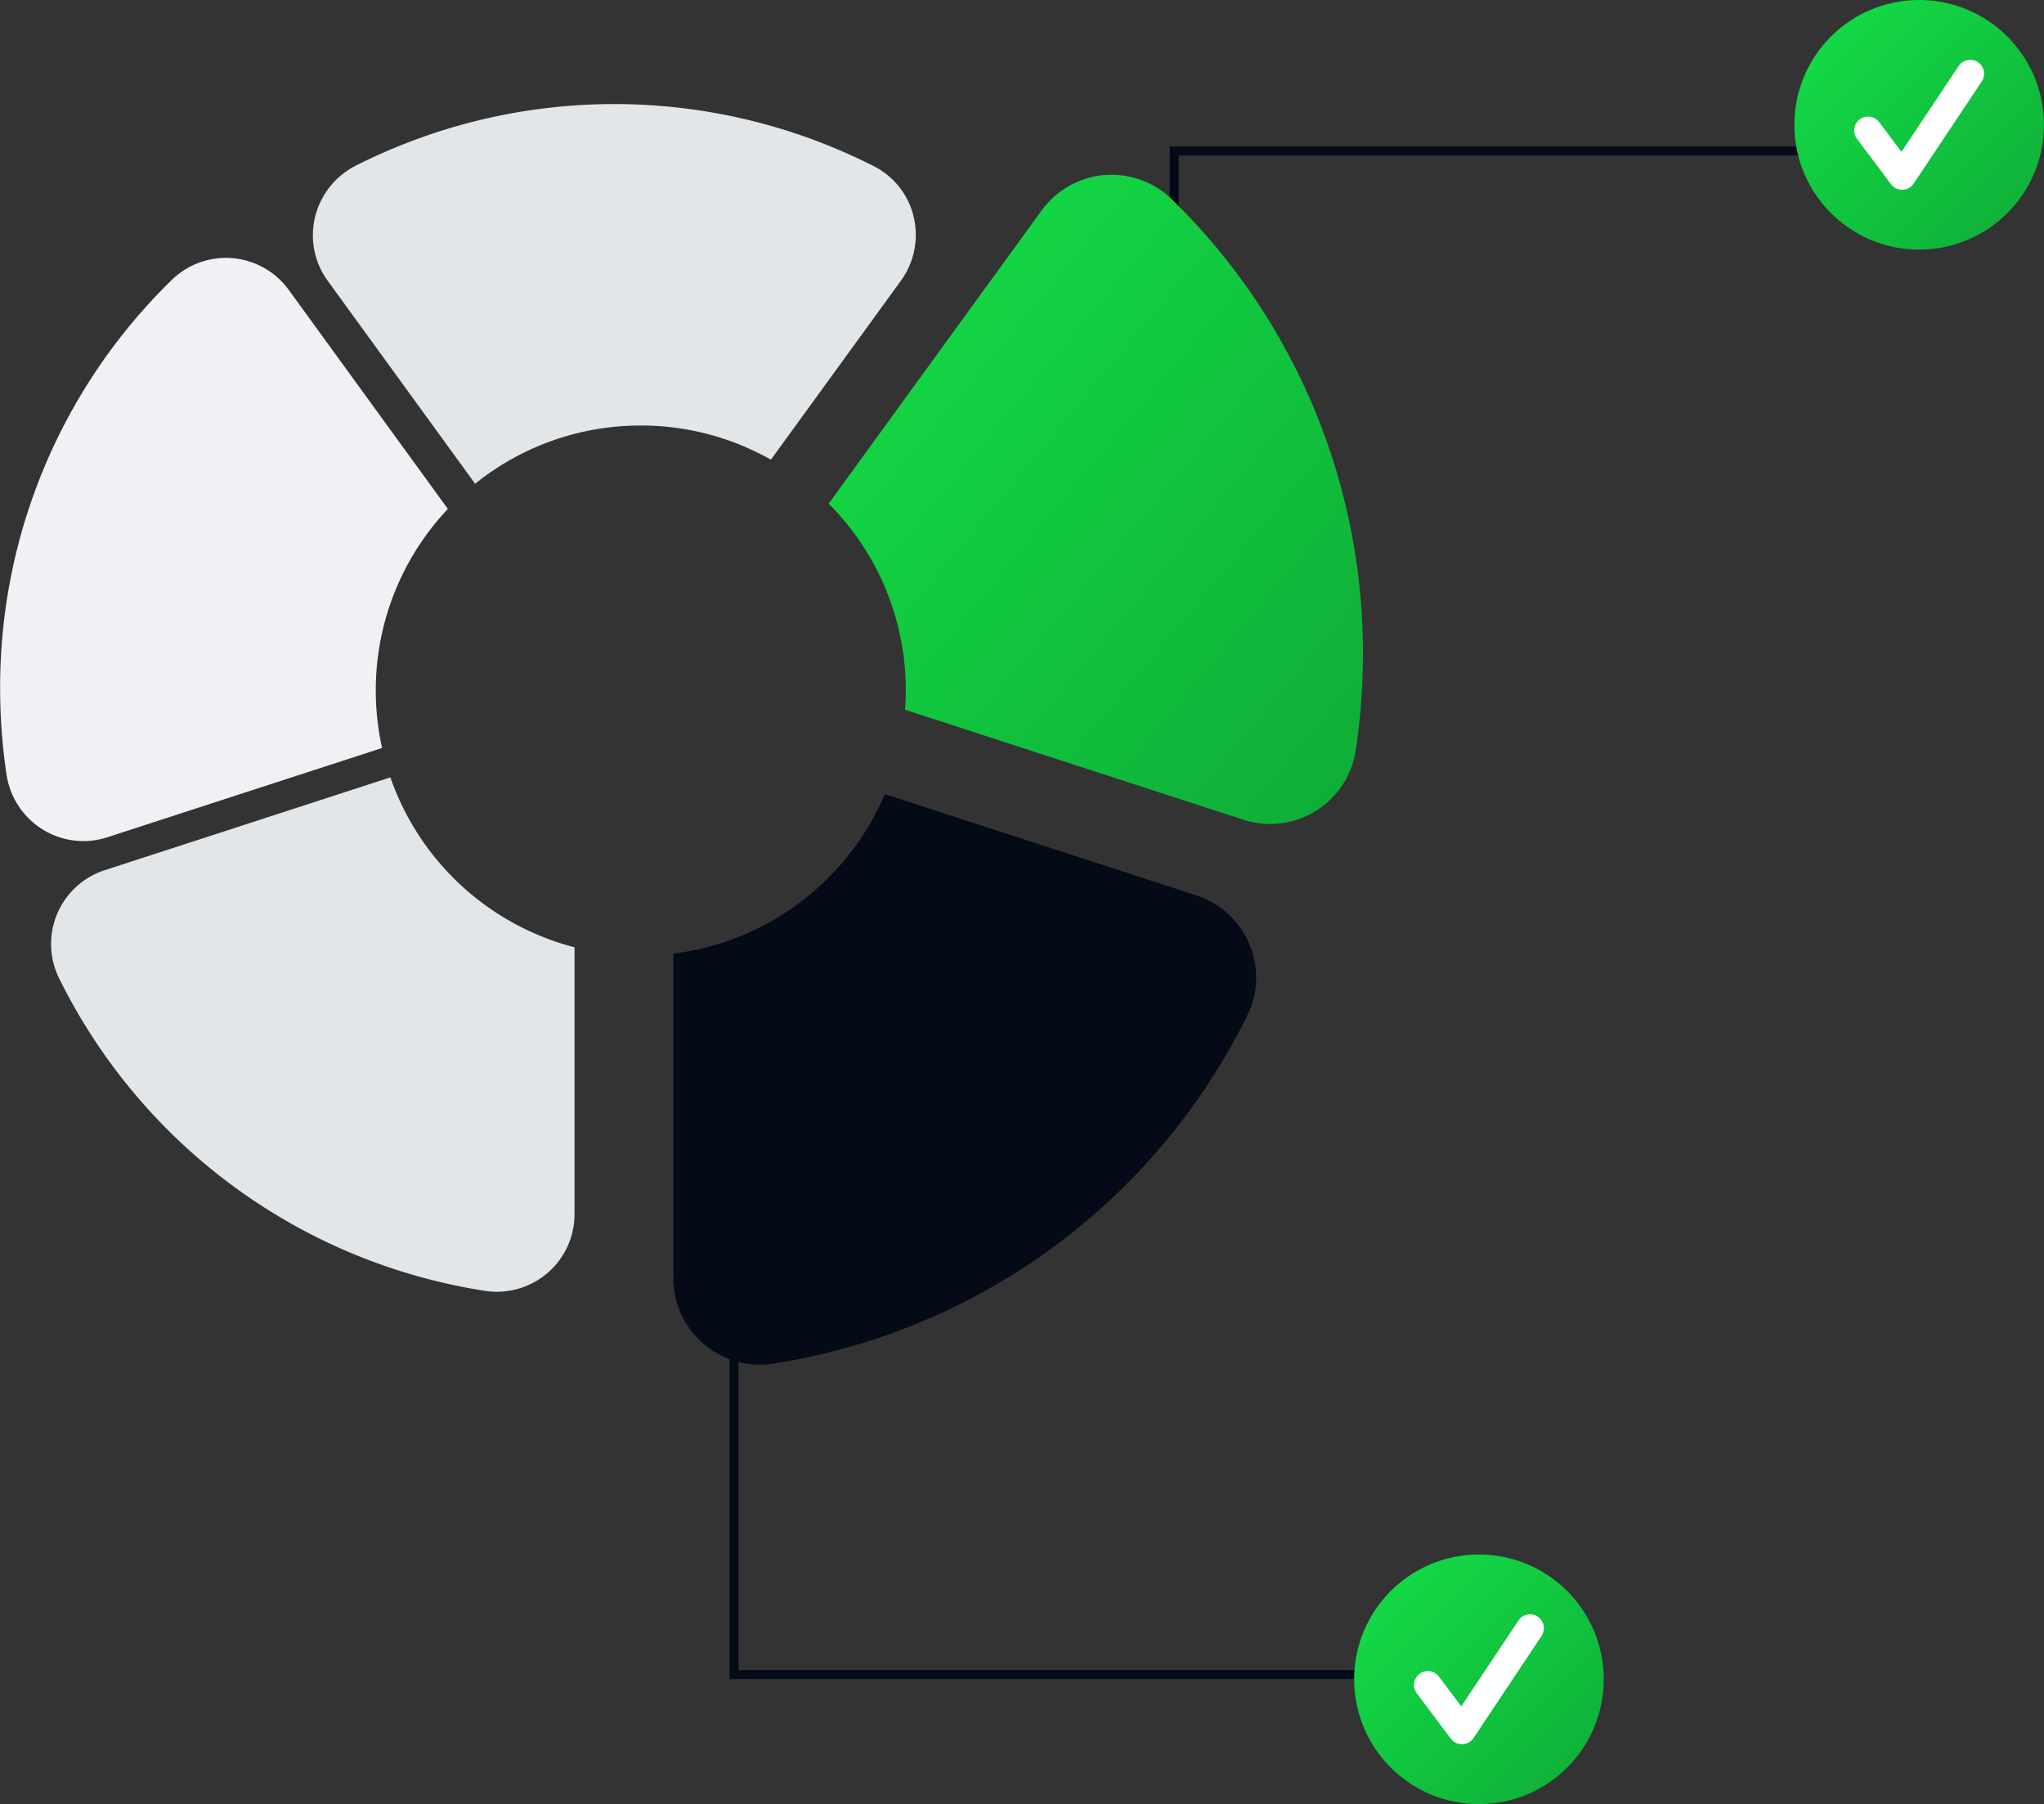 <?xml version="1.0" encoding="UTF-8"?>
<svg xmlns="http://www.w3.org/2000/svg" data-bbox="-0.001 0 455.006 401.56" viewBox="-0.03 0 455.05 401.57" data-type="ugc">
  <rect x="-0.03" y="0" width="455.05" height="401.57" fill="#333333" stroke="none"/>
  <g>
    <defs>
      <linearGradient y2="1" x2="1" id="e04a5bad-cd44-44ea-afa0-7f7b407e42be">
        <stop offset="0" stop-opacity=".996" stop-color="#14e148"></stop>
        <stop offset="1" stop-opacity=".996" stop-color="#0fac37"></stop>
      </linearGradient>
    </defs>
    <g class="currentLayer">
      <path fill="#050a19" d="M262.385 109.64h-2V32.597h144.657v2H262.385v75.043z"></path>
      <path fill="url(#e04a5bad-cd44-44ea-afa0-7f7b407e42be)" d="M455.005 27.78c0 15.342-12.438 27.78-27.78 27.78s-27.78-12.438-27.78-27.78S411.883 0 427.225 0s27.78 12.438 27.78 27.78z"></path>
      <path fill="#ffffff" d="M423.435 42.238a3.09 3.09 0 0 1-2.472-1.236l-7.578-10.105a3.09 3.09 0 1 1 4.944-3.708l4.958 6.61 12.735-19.102a3.09 3.09 0 1 1 5.142 3.429l-15.157 22.736a3.091 3.091 0 0 1-2.486 1.375l-.086.001z"></path>
      <path fill="#050a19" d="M164.385 296.685h-2v77.043h144.657v-2H164.385v-75.043z"></path>
      <path fill="url(#e04a5bad-cd44-44ea-afa0-7f7b407e42be)" d="M357.005 373.78c0 15.342-12.438 27.78-27.78 27.78s-27.78-12.438-27.78-27.78S313.883 346 329.225 346s27.78 12.438 27.78 27.78z"></path>
      <path fill="#ffffff" d="M325.435 388.238a3.09 3.09 0 0 1-2.472-1.236l-7.578-10.105a3.09 3.09 0 1 1 4.944-3.708l4.958 6.61 12.735-19.102a3.09 3.09 0 1 1 5.142 3.429l-15.157 22.736a3.091 3.091 0 0 1-2.486 1.375l-.086.001z"></path>
      <path fill="#f0f1f5" d="M83.628 153.708a58.779 58.779 0 0 1 16.049-40.426L64.253 64.526A17.275 17.275 0 0 0 38.19 62.33 126.472 126.472 0 0 0 0 153.284a128.785 128.785 0 0 0 1.427 19.119 17.392 17.392 0 0 0 8.057 12.23 17.2 17.2 0 0 0 14.383 1.729l61.165-19.874a59.15 59.15 0 0 1-1.404-12.78z"></path>
      <path fill="#e2e6e9" d="m86.881 173.027-63.59 20.662A17.257 17.257 0 0 0 13.1 217.695a127.485 127.485 0 0 0 94.86 69.624 17.293 17.293 0 0 0 13.894-3.973 17.253 17.253 0 0 0 6.022-13.104v-59.393a59.114 59.114 0 0 1-40.995-37.822z"></path>
      <path fill="#050a19" d="M278.113 210.136a19.266 19.266 0 0 0-11.805-10.846l-69.353-22.534a59.046 59.046 0 0 1-47.07 35.492v72.26a19.244 19.244 0 0 0 22.17 19.01 141.918 141.918 0 0 0 105.599-77.504 19.089 19.089 0 0 0 .459-15.878z"></path>
      <path fill="url(#e04a5bad-cd44-44ea-afa0-7f7b407e42be)" d="M260.882 44.393a19.23 19.23 0 0 0-29.013 2.446l-47.415 65.26a58.81 58.81 0 0 1 17.174 41.61c0 1.436-.069 2.856-.17 4.267l75.37 24.49a19.265 19.265 0 0 0 24.978-15.54 143.33 143.33 0 0 0 1.589-21.283 140.788 140.788 0 0 0-42.513-101.25z"></path>
      <path fill="#e2e6e9" d="M142.628 94.708a58.706 58.706 0 0 1 28.967 7.607l28.94-39.833a17.337 17.337 0 0 0 2.836-14.249 16.994 16.994 0 0 0-8.791-11.204 127.626 127.626 0 0 0-115.38-.168 17.436 17.436 0 0 0-9.093 11.47 17.186 17.186 0 0 0 2.81 14.154l32.83 45.187a58.734 58.734 0 0 1 36.881-12.964z"></path>
    </g>
  </g>
</svg>
